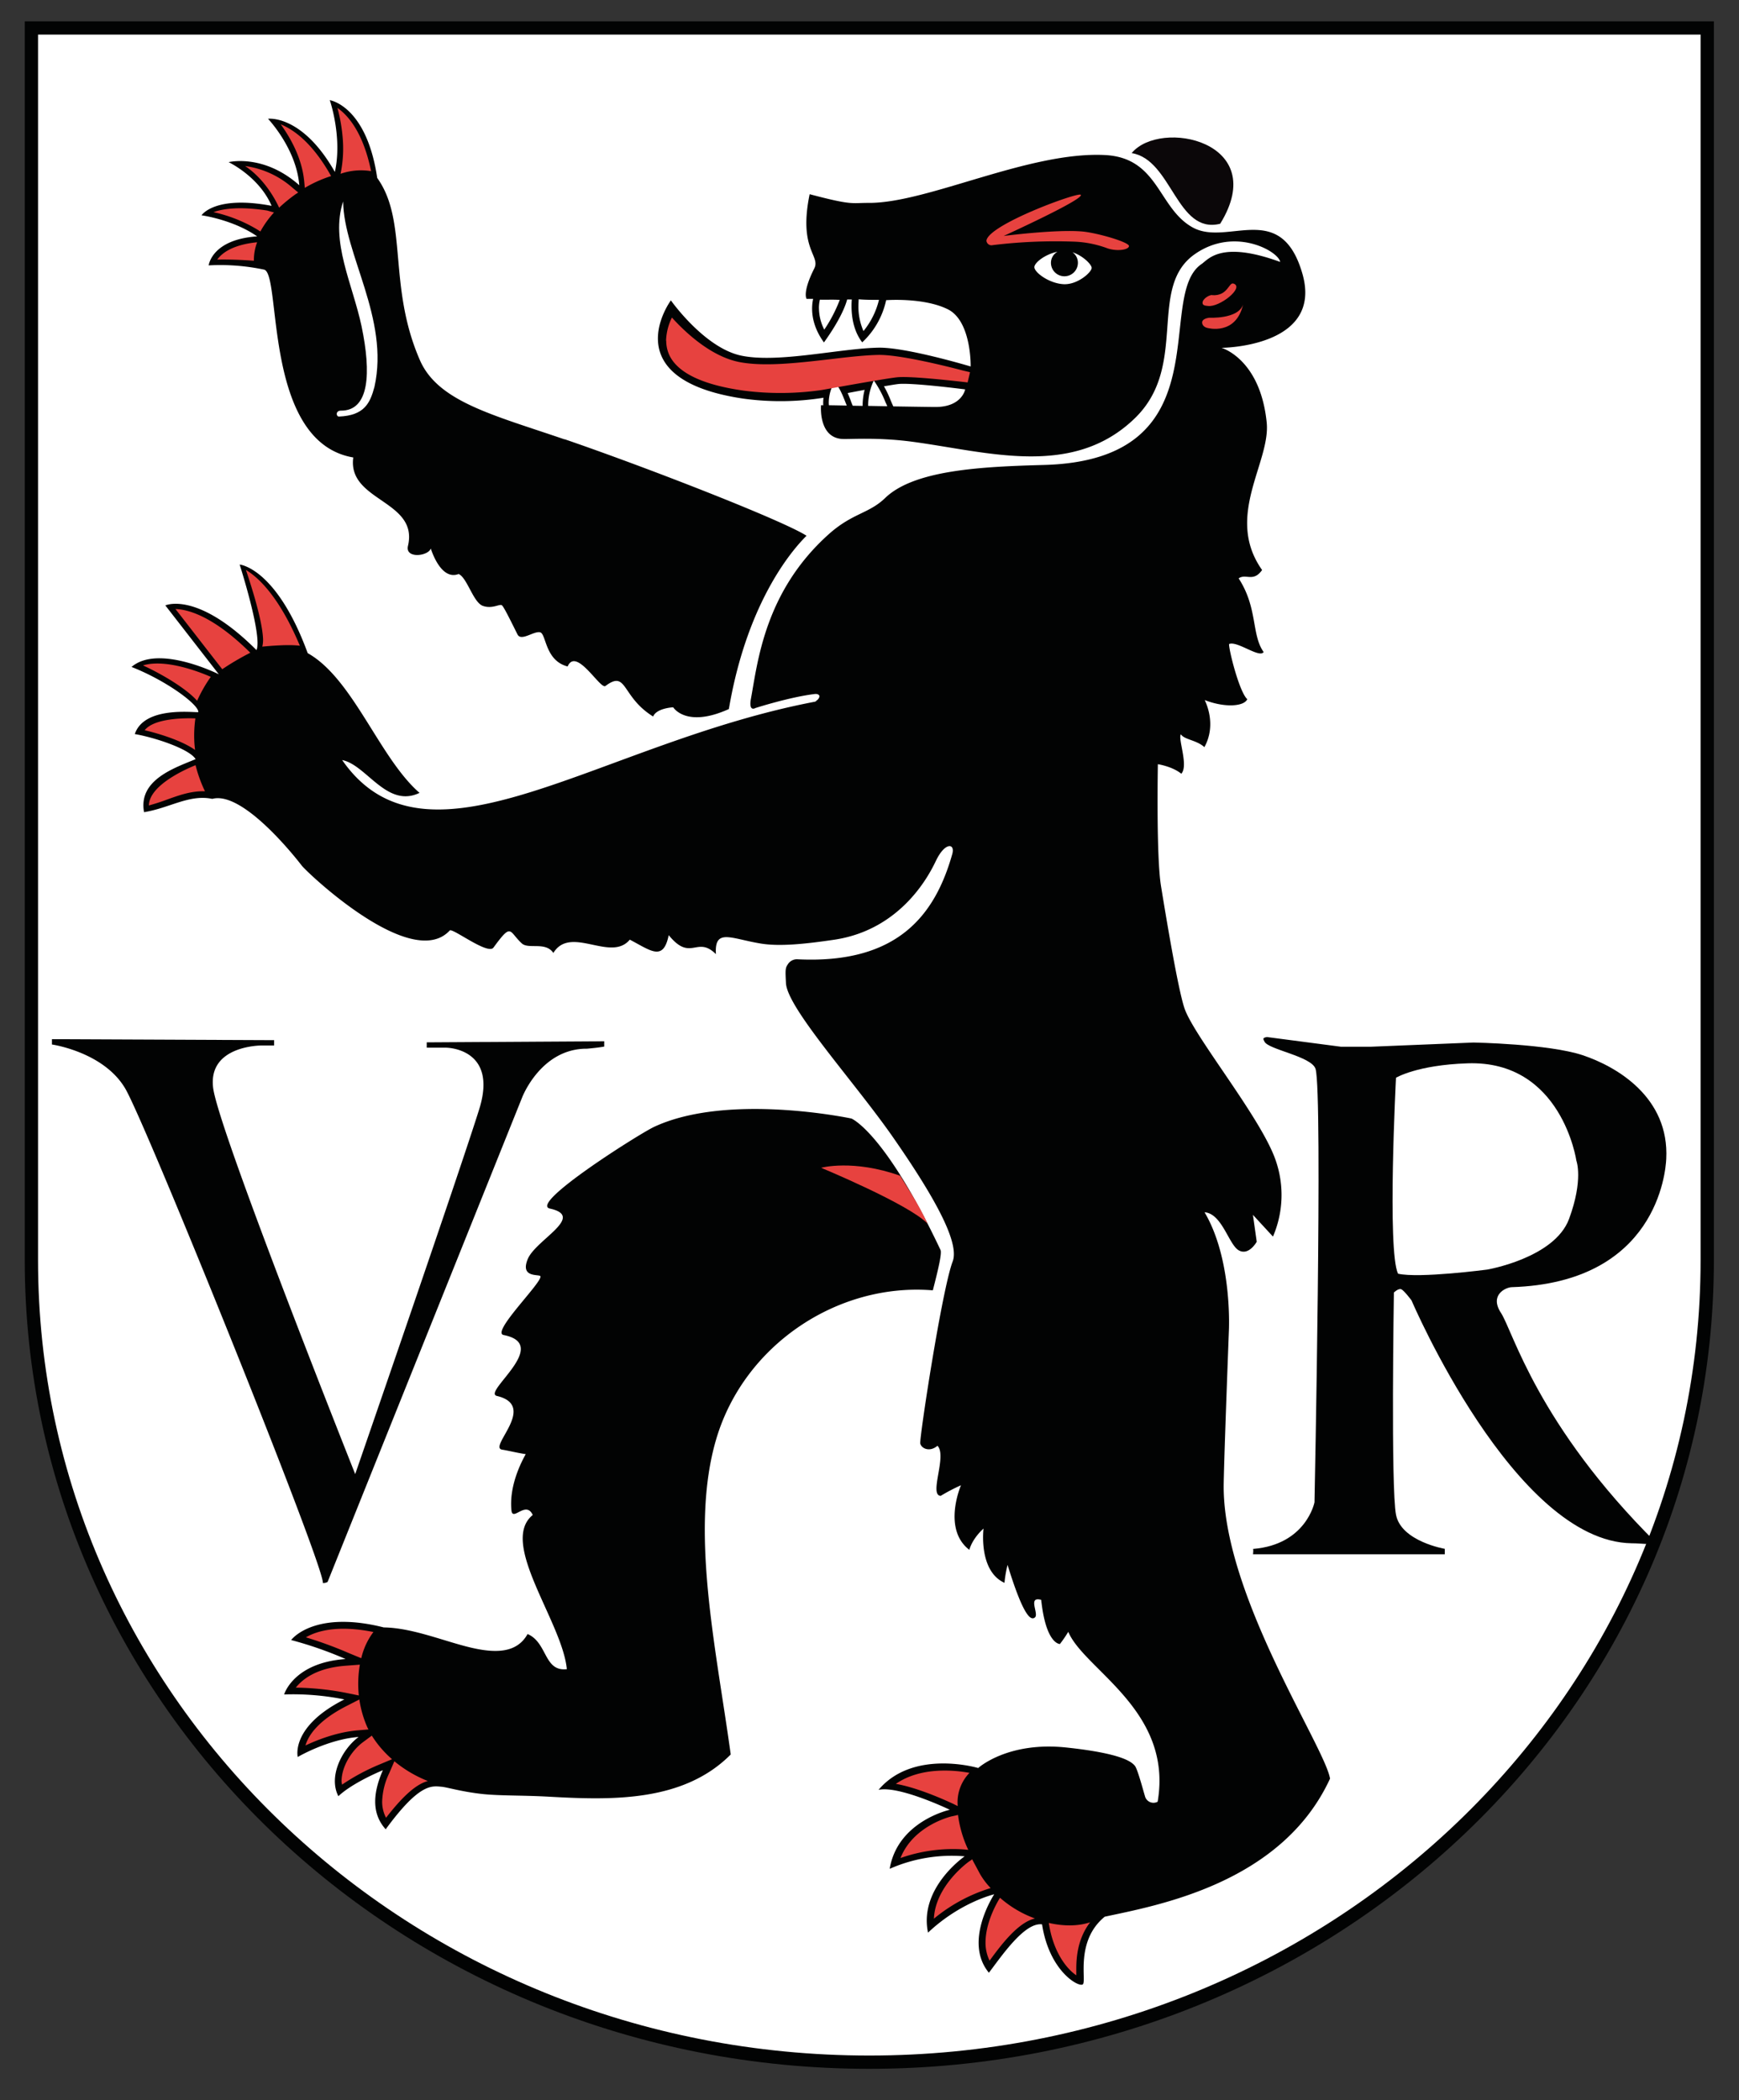<svg id="Layer_1" data-name="Layer 1" xmlns="http://www.w3.org/2000/svg" viewBox="0 0 654.17 790.05"><rect x="0" y="0" width="654.17" height="790.05" fill="#333333" stroke="none"/><defs><style>.cls-1{fill:#fff;}.cls-2{fill:none;stroke:#020303;stroke-width:5px;}.cls-3{fill:#020303;}.cls-4{fill:#0b0709;}.cls-5{fill:#e7423f;}</style></defs><path class="cls-1" d="M326.78,10.52H642.22V474.13c0,166.57-141.15,301.62-315.21,301.62s-315.2-135-315.2-301.62V10.52Z"/><path class="cls-2" d="M326.78,10.52H642.22V474.13c0,166.57-141.15,301.62-315.21,301.62s-315.2-135-315.2-301.62V10.52Z"/><path class="cls-3" d="M19.54,390.92v2s19.58,2.78,27.65,16.7S122.39,590,121.44,595.47a3,3,0,0,0,1.8-.39l73.2-182.3s7.05-18.4,24.38-18.28c4.41-.39,6.47-.8,6.47-.8v-2l-66.76.41v2h7.21s19.74,0,12.55,23.09-46.67,137.33-46.67,137.33S82.19,425.34,80.18,409.24s18.3-15.95,18.3-15.95h4.64v-2Z"/><path class="cls-3" d="M543.5,582.64s-16.34-2.78-18.34-12.75-.81-83.67-.81-83.67,1.75-1.72,2.82-1.21,3.81,4.17,3.81,4.17,38.67,90.66,82.8,91.37c4,0,5.7.64,9.25-.15-44.78-44.49-53.91-79.68-58.39-86.5s1.84-9.62,4-9.69c54.6-1.71,57.93-43.47,58.16-48.2,1.23-23.2-18.63-34.79-31.43-39.06s-41.06-4.77-41.06-4.77l-38.66,1.58H504.44l-27.85-3.65s-1.18.15-1.3.56.25.85.39,1.17c1.38,3,17.82,5.53,19.21,10.3,2.73,9.4-.41,163-.41,163s-3.1,15.93-23.13,17.54c.22.24,0,2,0,2H543.5v-2Z"/><path class="cls-3" d="M212.4,165.23c31.61,10.85,82.19,30.62,91,36.31-3.95,3.92-22.08,23.18-29.22,65.19-16.13,7.3-20.94-.66-20.94-.66s-6.28.29-7.54,3.47c-12.1-7.5-9.71-17.66-17.94-11.49-1.93,1.45-11-14.84-14.23-7.34-8.58-2.19-8-12.29-10.36-12.85s-7.12,3.53-8.5.8c-2.33-4.66-5-10.14-5.81-10.91s-3.54,1.44-7.19.18-5.94-10.65-9.15-12c-6.44,2.49-10-8.14-10.47-9.58-1,2.91-9.75,3.91-8.58-1,4.05-17.23-22.85-16.7-20.58-33.26-34.18-5.83-26.87-69.4-33.59-70.67A79.89,79.89,0,0,0,78.5,99.83s1.1-9.74,18.23-10.91c-9-6.3-20.92-7.93-20.92-7.93s4.89-7.63,26.36-3.56C97.45,66.41,86,61,86,61s13.1-3.29,26.58,8.68c-1.09-13.82-11.76-25-11.76-25s12.81-1.73,25.15,20c2.9-13.09-1.91-27-1.91-27s13.81,2,17.84,29.26c11.69,16.28,3.83,40.53,16.06,68.55,6.82,15.62,27.48,20.56,54.4,29.79"/><path class="cls-3" d="M269.4,541.46c10.41-35.46,45.68-59,81.51-56.06,1.89-7.33,3.49-13.9,2.89-15.19-21-44.45-33.51-49.44-33.51-49.44s-46.33-9.89-74.24,3.14c-5.61,2.63-47.37,29-39.15,30.74,13.52,3-5.4,11.76-8.38,19s4.41,5.55,4.77,6.45c.83,2.19-18.71,21.16-13.84,22.11,18.11,3.58-8.17,21.58-2.53,22.92,15.58,3.7-3.51,19.38,2,20.21,2,.29,5.79,1.24,8.85,1.68-1.73,3.09-6.32,12-5.37,21.21.46,4.24,5.47-3.9,8,1.68-12.85,10.45,11.16,40.25,12.83,58-8.69,1-7.23-10-14.77-13.22-4.08,7.35-12.34,7.33-22.21,4.89s-21.37-7.23-31.89-7.38c-23.11-5.84-32.74,2.12-34.84,4.75A142.73,142.73,0,0,1,130,624.09c-19.66,1.4-23.12,13.33-23.12,13.33a97.73,97.73,0,0,1,22.66,1.87C109.17,649.56,112,660.94,112,660.94s11.29-6.65,22.9-7.53c-6.26,4.65-11.46,14.88-7.61,22.28,4.6-4.36,13.51-8.45,16.73-9.76-4.3,9.81-3.66,17,1.07,22.21,12.73-17.4,17.31-16.32,21-16,2,.15,7.5,1.88,15.55,2.75,6.72.69,15.25.44,25,1C230,677.18,257,678,274.88,660c-5.48-40-15.5-84.43-5.48-118.55"/><path class="cls-4" d="M425.7,57.6c10.75-13.06,52.43-4.43,33.31,26.57C442.58,88.29,440.89,60,425.7,57.6"/><polygon class="cls-1" points="336.63 158.25 336.63 158.26 336.65 158.26 336.63 158.25"/><path class="cls-5" d="M308.87,439.3s12-3.31,29.75,3c2.36,3.93,6.95,10.67,10.28,18-6.83-7.21-40-21-40-21"/><path class="cls-3" d="M307.28,263.83c-81.69,15.33-146.35,68.48-178.56,22.09,9.17,1.8,16.79,18.26,29.1,12.34-15.08-13.08-25-43-42.07-52.56-11.81-32.19-25.6-33.33-25.6-33.33s8.65,27,6.33,32.18c-22.36-22.38-34.28-16.8-34.28-16.8l20.12,25.91s-22.71-11.46-32.84-2.77c13.2,5.17,25.37,14.26,25.12,17-1.62.22-20.35-2.36-23.89,8.25,7.46,1.27,20.58,5.6,22.87,9.43-7.63,3.23-21.69,7.69-19.39,19.95,9.6-1.54,17-6.8,25.66-5,11.61-3.15,31.73,22.58,33.67,25.11s41.29,40,55.66,24.4c1-1.07,14.37,9.33,16.45,6.43,7-9.55,5.7-6.16,10.64-1.59,2.53,2.36,8.91-.79,11.89,3.61,6.49-10.57,21.61,3.63,28.75-5,7.85,4.07,12.61,8.35,14.64-1.7,8.36,10.29,10.55,0,17.76,7.15-.59-9.84,5.51-5.87,16.8-4,7.3,1.22,17.14.12,27.47-1.39,26.29-3.8,36.64-25.91,38.5-29.73,3.42-7.16,7.34-6.65,6.12-2.46-6.38,22.51-20.2,41.32-58,39.52a4.06,4.06,0,0,0-3.94,2.05c-.88,1.27-.84,2.32-.6,6.87.38,9.35,25.53,36.94,40,57.64,18.92,27.13,25,41.08,22.7,47.14-4.05,10.69-12.56,66.61-12.18,68.43s3.46,3.43,6.48.87c3.7,3.83-3.34,18.51,1.19,18.85a69,69,0,0,1,7.65-4s-7.14,16.43,3.14,24.3c1.29-4.55,5.33-8,5.33-8s-2,15.92,7.89,20.41a45.53,45.53,0,0,1,1.16-6.75c5.95,19.31,8.75,21.11,10.31,19.75s-2.87-8.05,2.34-6.6c1.8,16.84,7.05,16.61,7.05,16.61a46.11,46.11,0,0,0,3.14-4.59c5.95,14.28,39.48,29.52,33.62,63.92a3.3,3.3,0,0,1-4.75-2c-.79-2.63-2.86-10.47-3.85-11.55s-3.75-4.52-25.83-6.85-33.08,7.72-33.08,7.72-24.42-7.28-37.48,8.21c7.77-1.66,26.81,7.5,26.81,7.5s-19.6,4.25-22.62,22.21a57.88,57.88,0,0,1,28.2-4.7s-17.31,11.91-13.78,28.71C361.23,715.56,374,712.59,374,712.59s-11.73,17.76-2,29.51c4.72-6.18,13.42-19.1,20-18.19,2.7,17.61,13.82,23.79,15.33,22.56s-3-16.23,8.23-25.44c19.21-4.17,66.5-12.29,84.77-51.95-2.07-12.28-40.82-69.78-40-111.19.2-11.52,1.95-57.31,1.95-57.31s1.4-26.75-9.16-44.55c6.6.48,9.1,12.21,12.89,14.33s6.74-3.24,6.74-3.24L471.32,457l7.54,8.18a39.61,39.61,0,0,0,1-28.74c-5.44-15.88-30.83-46.73-34.31-57.21-2.45-7.31-7-34.75-8.82-46s-1.17-45.75-1.17-45.75,5.34.78,8.82,3.58c2.81-3.05-1.39-13.32-.14-14.82,1.19,2,6,2.17,8.82,4.83,4.63-8.41.62-16.64.13-17.71,7.75,3,14.87,2.35,16-.34-3-2.7-7-18.76-6.84-20.74,3-1.33,11.49,5.46,13,3-4.65-6.53-2.14-16.53-9.4-27.71,2.7-1.93,5.5,1.59,8.82-3.14-14.25-20.19,3.26-40.51,1.73-55.52-2.45-24-17-28.06-17-28.06s38.48-.18,30.4-28-28.1-10.09-41.19-17.26-12.77-26.22-33-27.26c-28.48-1.48-66.58,18-88.72,18-6.9-.05-6,1.06-22.42-3.27-4.31,20.86,4.2,23.05,1.74,27.93-4.6,9.11-2.89,11.45-2.89,11.45l2.46,0c-.7,3.2-1,9.38,4.07,16.38,6-8.35,8.07-13.66,8.73-16.16l1.74,0c-.3,3.83-.13,10.88,3.93,16.12a30.45,30.45,0,0,0,9-15.88h.37s13.92-1,22.85,3.46,8.57,21.5,8.57,21.5-24.25-7.28-34.7-7.07c-14.75.3-37.66,5.89-51.56,3S252.37,113,252.37,113s-21.87,29.56,27,36.92a103,103,0,0,0,30.07-.24s23.32-4.57,28.32-5.2,25.31,2,25.31,2-1.17,6.62-11.16,6.62c-3.34,0-43.06-.67-43.06-.67s-1.08,11.93,7.72,12.68c2.81.22,13.21-.73,26.67,1.07,28.3,3.78,60.42,13.89,83.82-9,20.21-19.8,4.37-49.13,22.51-61.65,14.92-10.35,31.38-1,32,3-22.33-8.14-27-.95-29.56.78-17.93,12.14,8.86,73.8-59.37,75.6-23.77.64-48.81,1.93-59.67,12.43-6.15,5.94-12.3,5.63-21.25,13.65C287.57,222.64,285,249.3,282.5,262.74c-1,5.28,1.69,3.6,1.69,3.6s12.86-4.13,22.25-5.26c1.65-.2,1.83.78,1.83.78s0,1.17-1.61,2"/><path class="cls-5" d="M53.86,250.34c7.43,3.44,16.3,8.76,20.29,13.28a53.88,53.88,0,0,1,5.14-9c-3.75-1.66-16.75-6.87-25.43-4.33"/><path class="cls-5" d="M54.43,274.7c5.36,1.24,14.23,4,18.94,7.42-.12-1.19-.26-2.4-.29-3.59a46,46,0,0,1,.42-8.28c-2.61-.12-15.37-.36-19.07,4.45"/><path class="cls-5" d="M66,229.1c1.15,1.45,17,21.91,17.61,22.64a100.46,100.46,0,0,1,10.55-6.19C80.37,231.9,70.93,229.27,66,229.1"/><path class="cls-5" d="M56,303c2.09-.59,4.26-1.25,6.79-2.2,4.52-1.63,9.16-3.31,14.31-3.14a52.41,52.41,0,0,1-3.54-9.81C70.71,289,56.15,295.15,56,303"/><path class="cls-5" d="M98.91,239.64a11.08,11.08,0,0,1-.24,3.61c2.34-.23,9.74-.92,14.13-.34-7.83-18.62-15.69-25.75-20.28-28.5,2.35,7,5.9,18.38,6.39,25.23"/><path class="cls-5" d="M337,671.05c9,1.58,20.13,6.87,21.44,7.45,0,0,1.12.57,1.83.9,0-.25-.05-.51-.05-.79a15.9,15.9,0,0,1,4.48-11.7c-6.84-1.25-18.8-2-27.7,4.14"/><path class="cls-5" d="M364.36,700.38h0c-.12.1-12.49,8.94-13.05,21.39a62,62,0,0,1,21.35-11.52,27.43,27.43,0,0,1-4-5.29s0,0-1.89-3.53c0,0-.78-1.41-1.05-2a16,16,0,0,1-1.34.92"/><path class="cls-5" d="M357.86,683.31h0c-.18.05-14.28,3.39-19.11,15.64a59.73,59.73,0,0,1,24.42-3.19l1.07.12a43.68,43.68,0,0,1-3.86-13.15c-.4.12-1.1.3-2.52.58"/><path class="cls-5" d="M394.55,723.37a.77.77,0,0,0,0,.12c1.72,11.23,7,17.38,10.33,19.58,0-.9,0-2.53,0-2.53,0-4.67.65-11.47,5.21-17.42-4.35,1.46-9.77,1.57-15.54.25"/><path class="cls-5" d="M376.18,713.9c-.05.1-5.45,8.35-5.45,16.85a15.32,15.32,0,0,0,1.53,6.81c4.38-6,10.71-14.42,17.08-15.87a41,41,0,0,1-13.16-7.79"/><path class="cls-5" d="M139.6,64.4l0,0c-3-14.6-8.66-21-12.66-23.8a61.79,61.79,0,0,1,1.94,10.91,46.84,46.84,0,0,1-.52,12.59l-.25,1.28a23.4,23.4,0,0,1,11.46-1"/><path class="cls-5" d="M123.49,64.39c-6.69-11.22-13.31-15.75-17.88-17.61,3.54,4.91,8,12.6,8.83,21.5l.23,2.39a47.6,47.6,0,0,1,9.89-4.44Z"/><path class="cls-5" d="M100.51,79.2c-10.4-1.6-16.62-.69-20.21.61a54.45,54.45,0,0,1,16.75,6.7l.89.58a37,37,0,0,1,5.13-7.16Z"/><path class="cls-5" d="M96.55,91.15c-9.13.95-13.1,4.09-14.84,6.51,2.65-.1,8.18,0,13.79.43a19.16,19.16,0,0,1,1.22-6.94Z"/><path class="cls-5" d="M112.19,72.42,110,70.6a33.88,33.88,0,0,0-17.8-8.14C100.39,67.91,104.48,77,105,78.13A58.29,58.29,0,0,1,111.28,73l.91-.59"/><path class="cls-5" d="M139.86,652.91l-3.37,2.5c-4.41,3.3-8,9.32-8,14.64,0,.4.12.84.17,1.3A79.06,79.06,0,0,1,143,663.66l4.48-1.88a39.52,39.52,0,0,1-7.61-8.87"/><path class="cls-5" d="M135.17,639.31l-4.4,2.25c-11.26,5.65-14.81,11.4-15.86,15.05,4.48-2.12,12-5.08,19.79-5.7l3.93-.33c-.18-.29-.38-.64-.53-1a40.35,40.35,0,0,1-2.93-10.32"/><path class="cls-5" d="M135.37,626.21l-5.16.39c-11.18.8-16.47,5.13-18.93,8.25a106.11,106.11,0,0,1,18.8,1.95l4.9,1a42.38,42.38,0,0,1,.39-11.59"/><path class="cls-5" d="M146.43,667a26.48,26.48,0,0,0-2.67,10.7,12.92,12.92,0,0,0,1.46,6.11c7.2-9.3,11.89-12.76,15.72-13.83a46.53,46.53,0,0,1-12.59-7.43Z"/><path class="cls-5" d="M115.06,615.93a149.84,149.84,0,0,1,16,5.86l4.84,2a26.11,26.11,0,0,1,4.57-9.86c-13.59-2.76-21.44-.33-25.39,2"/><path class="cls-5" d="M454.66,119.57s-2.63.28-2.44,1.91,2.09,1.91,2.09,1.91,10.65,2.92,13.31-8.87c-1.77,5.67-13,5-13,5"/><path class="cls-5" d="M456,111c-.87-.18-3.71,1.33-3.63,3,.06.9,1,1,2,1.09,4.32.64,13.95-7,9.63-8.42-1.77-.59-2.09,4.76-8,4.37"/><path class="cls-5" d="M406.53,73.27c-1-1.08-34.74,11.22-35.46,17.27a1.91,1.91,0,0,0,2.38,1.67,195.17,195.17,0,0,1,30.78-1.3,40,40,0,0,1,12,2.37c3.46,1.35,8.28.83,8.47-.68s-12.22-5.07-17.64-5.52c-9.86-.86-29.51,1.68-29.51,1.68s30.56-13.91,29-15.49"/><path class="cls-1" d="M140.86,145.53c5.72-25.64-11.55-49.94-11.78-69.75-4.94,15,3.58,31.06,6.94,47,3.64,17.44,3,31.81-7.83,31.7-2,0-1.81,2.25-.66,2.22,9.56-.4,11.69-5.07,13.33-11.17"/><path class="cls-1" d="M403.39,94.86a4.81,4.81,0,0,1,2.09,4,5.07,5.07,0,0,1-10.14,0,4.8,4.8,0,0,1,2.47-4.17c-4.61.94-8.7,4.1-8.7,5.81,0,2,5.65,6.21,11.15,6.41,5.26.16,10.4-4.56,10.4-6.13,0-1.26-3.31-4.63-7.27-5.9"/><path class="cls-3" d="M312,142.83a18.09,18.09,0,0,0-2.34,8.42,12,12,0,0,0,4.21,9.34l.62.48H326l-2.38-3.18a31.66,31.66,0,0,1-3.66-7.37c-1.31-3.36-2.57-6.3-4.64-8.2l-2-1.84Z"/><path class="cls-3" d="M326.83,142.27a24.1,24.1,0,0,0-2.33,10.67,29.37,29.37,0,0,0,.68,6.07l.34,1.7,5.91-.26,5.27-.15,3.74-.11-2.08-3a45.68,45.68,0,0,1-3.31-6.58,41.27,41.27,0,0,0-4.65-8.67l-2.07-2.67Z"/><path class="cls-1" d="M308.07,116a18,18,0,0,0,2,8,54.18,54.18,0,0,0,5.82-11.18c-2.72-.19-5.43,0-7.46-.1a13.21,13.21,0,0,0-.37,3.27"/><path class="cls-1" d="M322.92,115a22.89,22.89,0,0,0,1.9,9.54,29.63,29.63,0,0,0,5.83-11.74c-2.56,0-5.28,0-7.65-.21,0,.7-.08,1.48-.08,2.41"/><path class="cls-1" d="M318,151.24c-1.19-3-2.35-5.83-4.13-7.46a15.76,15.76,0,0,0-2.11,7.47c0,.4,0,.79.07,1.2,1.72,0,4,.07,6.7.1-.17-.42-.36-.87-.53-1.31"/><path class="cls-1" d="M333.12,151.36a39.79,39.79,0,0,0-4.41-8.23,22.22,22.22,0,0,0-2.13,9.56l7.19.13c-.21-.5-.41-1-.65-1.46"/><path class="cls-1" d="M593,436.65s2.7,7.06-2.74,21.84-30.81,19.1-30.81,19.1-25.62,3.37-33.54,1.55c-4.14-8.6-.77-73.71-.77-73.71s7.84-4.8,26.91-5.43c35.46-1.21,40.95,36.65,40.95,36.65"/><path class="cls-5" d="M250.62,128.14a13,13,0,0,0,1.24,5.61c3.27,6.64,12.68,11.08,28,13.21a108.05,108.05,0,0,0,29.14-.23c.15,0,23.15-4.21,28.34-4.79,4.46-.52,18.38,1,24.16,1.63l2.5.29c.22-1,.69-2.86.89-3.84-.69-.18-2.66-.63-2.66-.63-5.31-1.41-23.5-6-31.75-5.88-5.23.1-11.58.83-18.33,1.63-12.12,1.4-24.65,2.86-34,1.06-11-2.14-20.78-11.65-25.39-16.74a21,21,0,0,0-2.2,8.68"/></svg>